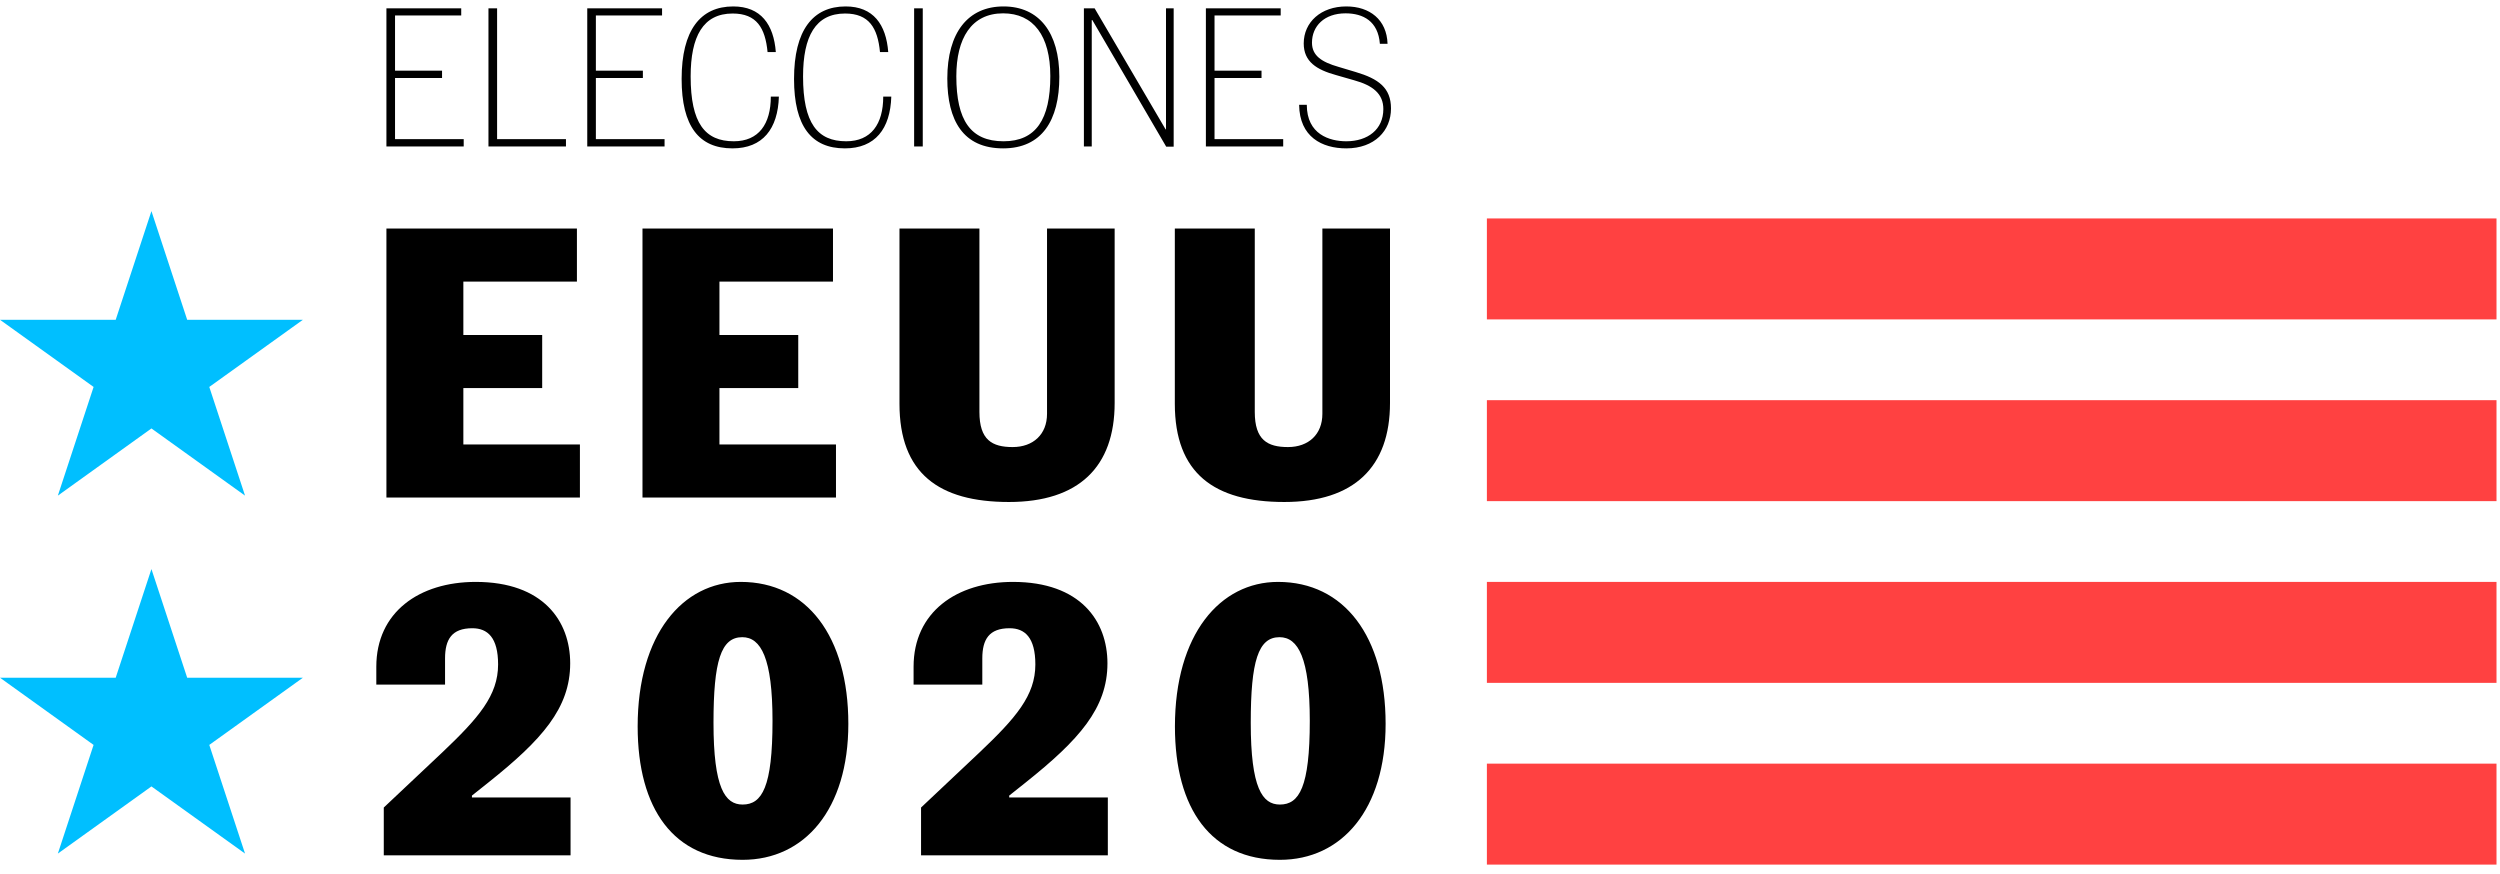 <?xml version="1.0" encoding="UTF-8"?>
<svg width="143px" height="50px" viewBox="0 0 143 50" version="1.1" xmlns="http://www.w3.org/2000/svg" xmlns:xlink="http://www.w3.org/1999/xlink">
    <!-- Generator: Sketch 63.1 (92452) - https://sketch.com -->
    <title>Group 3</title>
    <desc>Created with Sketch.</desc>
    <g id="Page-1" stroke="none" stroke-width="1" fill="none" fill-rule="evenodd">
        <g id="bloque-tematico-cintillos-copy-2" transform="translate(-269, -300)">
            <g id="Group-3" transform="translate(269, 300)">
                <path d="M33.171,28.457 L33.171,25.423 L26.504,25.423 L26.504,22.196 L31.013,22.196 L31.013,19.162 L26.504,19.162 L26.504,16.107 L33,16.107 L33,13.073 L22.103,13.073 L22.103,28.457 L33.171,28.457 Z M47.818,28.457 L47.818,25.423 L41.152,25.423 L41.152,22.196 L45.66,22.196 L45.66,19.162 L41.152,19.162 L41.152,16.107 L47.647,16.107 L47.647,13.073 L36.75,13.073 L36.75,28.457 L47.818,28.457 Z M57.711,28.714 C61.706,28.714 63.758,26.705 63.758,23.051 L63.758,13.073 L59.89,13.073 L59.89,23.671 C59.89,24.846 59.1,25.572 57.924,25.572 C56.749,25.572 56.023,25.167 56.023,23.564 L56.023,13.073 L51.45,13.073 L51.45,23.094 C51.45,27.068 53.694,28.714 57.711,28.714 Z M73.461,28.714 C77.456,28.714 79.508,26.705 79.508,23.051 L79.508,13.073 L75.64,13.073 L75.64,23.671 C75.64,24.846 74.85,25.572 73.674,25.572 C72.499,25.572 71.773,25.167 71.773,23.564 L71.773,13.073 L67.2,13.073 L67.2,23.094 C67.2,27.068 69.444,28.714 73.461,28.714 Z" id="EEUU" fill="#000000" fill-rule="nonzero"></path>
                <path d="M32.636,48.926 L32.636,45.614 L26.995,45.614 L26.995,45.507 L27.935,44.759 C30.991,42.323 32.615,40.507 32.615,37.943 C32.615,35.529 31.076,33.285 27.209,33.285 C23.982,33.285 21.525,35.016 21.525,38.135 L21.525,39.161 L25.457,39.161 L25.457,37.665 C25.457,36.576 25.841,35.935 27.016,35.935 C27.893,35.935 28.491,36.469 28.491,38.007 C28.491,39.781 27.38,41.063 25.286,43.05 L21.952,46.191 L21.952,48.926 L32.636,48.926 Z M42.478,49.182 C46.025,49.182 48.525,46.298 48.525,41.405 C48.525,36.405 46.154,33.285 42.372,33.285 C39.06,33.285 36.474,36.276 36.474,41.554 C36.474,46.276 38.547,49.182 42.478,49.182 Z M42.478,46.02 C41.474,46.02 40.812,45.08 40.812,41.341 C40.812,37.815 41.239,36.447 42.457,36.447 C43.525,36.447 44.188,37.644 44.188,41.234 C44.188,45.016 43.59,46.02 42.478,46.02 Z M63.368,48.926 L63.368,45.614 L57.727,45.614 L57.727,45.507 L58.667,44.759 C61.722,42.323 63.346,40.507 63.346,37.943 C63.346,35.529 61.808,33.285 57.94,33.285 C54.714,33.285 52.257,35.016 52.257,38.135 L52.257,39.161 L56.188,39.161 L56.188,37.665 C56.188,36.576 56.573,35.935 57.748,35.935 C58.624,35.935 59.222,36.469 59.222,38.007 C59.222,39.781 58.111,41.063 56.017,43.05 L52.684,46.191 L52.684,48.926 L63.368,48.926 Z M73.21,49.182 C76.757,49.182 79.257,46.298 79.257,41.405 C79.257,36.405 76.885,33.285 73.103,33.285 C69.791,33.285 67.206,36.276 67.206,41.554 C67.206,46.276 69.278,49.182 73.21,49.182 Z M73.21,46.02 C72.206,46.02 71.543,45.08 71.543,41.341 C71.543,37.815 71.971,36.447 73.189,36.447 C74.257,36.447 74.92,37.644 74.92,41.234 C74.92,45.016 74.321,46.02 73.21,46.02 Z" id="2020" fill="#000000" fill-rule="nonzero"></path>
                <path d="M26.524,8.377 L26.524,7.96 L22.596,7.96 L22.596,4.46 L25.285,4.46 L25.285,4.043 L22.596,4.043 L22.596,0.883 L26.382,0.883 L26.382,0.477 L22.103,0.477 L22.103,8.377 L26.524,8.377 Z M32.373,8.377 L32.373,7.96 L28.434,7.96 L28.434,0.477 L27.94,0.477 L27.94,8.377 L32.373,8.377 Z M38.013,8.377 L38.013,7.96 L34.084,7.96 L34.084,4.46 L36.773,4.46 L36.773,4.043 L34.084,4.043 L34.084,0.883 L37.87,0.883 L37.87,0.477 L33.591,0.477 L33.591,8.377 L38.013,8.377 Z M41.897,8.487 C43.631,8.487 44.497,7.368 44.552,5.525 L44.091,5.525 C44.091,7.094 43.4,8.081 41.974,8.081 C40.328,8.081 39.505,7.05 39.505,4.372 C39.505,2.079 40.218,0.773 41.908,0.773 C43.279,0.773 43.773,1.596 43.905,2.979 L44.377,2.979 C44.256,1.399 43.521,0.368 41.941,0.368 C40.064,0.368 38.989,1.728 38.989,4.515 C38.989,7.225 39.988,8.487 41.897,8.487 Z M48.327,8.487 C50.06,8.487 50.927,7.368 50.982,5.525 L50.521,5.525 C50.521,7.094 49.83,8.081 48.404,8.081 C46.758,8.081 45.935,7.05 45.935,4.372 C45.935,2.079 46.648,0.773 48.338,0.773 C49.709,0.773 50.203,1.596 50.335,2.979 L50.807,2.979 C50.686,1.399 49.951,0.368 48.371,0.368 C46.494,0.368 45.419,1.728 45.419,4.515 C45.419,7.225 46.418,8.487 48.327,8.487 Z M52.782,8.377 L52.782,0.477 L52.288,0.477 L52.288,8.377 L52.782,8.377 Z M57.379,8.487 C59.596,8.487 60.594,6.885 60.594,4.394 C60.594,1.871 59.442,0.368 57.401,0.368 C55.371,0.368 54.186,1.86 54.186,4.493 C54.186,6.885 55.086,8.487 57.379,8.487 Z M57.401,8.081 C55.514,8.081 54.702,6.874 54.702,4.361 C54.702,2.2 55.558,0.763 57.379,0.763 C59.113,0.763 60.078,2.046 60.078,4.351 C60.078,6.83 59.255,8.081 57.401,8.081 Z M67.134,8.388 L67.134,0.477 L66.695,0.477 L66.695,7.401 L66.673,7.401 L62.613,0.477 L61.999,0.477 L61.999,8.377 L62.448,8.377 L62.448,1.147 L62.481,1.147 L66.706,8.388 L67.134,8.388 Z M73.399,8.377 L73.399,7.96 L69.471,7.96 L69.471,4.46 L72.159,4.46 L72.159,4.043 L69.471,4.043 L69.471,0.883 L73.256,0.883 L73.256,0.477 L68.977,0.477 L68.977,8.377 L73.399,8.377 Z M77.009,8.487 C78.622,8.487 79.565,7.478 79.565,6.205 C79.565,5.02 78.841,4.504 77.547,4.12 L76.559,3.824 C75.604,3.55 75.045,3.187 75.045,2.441 C75.045,1.498 75.747,0.763 76.965,0.763 C77.974,0.763 78.83,1.212 78.929,2.507 L79.368,2.507 C79.324,1.125 78.348,0.368 77.009,0.368 C75.561,0.368 74.573,1.267 74.573,2.485 C74.573,3.528 75.308,3.988 76.427,4.296 L77.459,4.592 C78.534,4.888 79.127,5.371 79.127,6.238 C79.127,7.412 78.227,8.081 77.009,8.081 C76.054,8.081 74.749,7.686 74.749,5.996 L74.31,5.996 C74.332,7.829 75.615,8.487 77.009,8.487 Z" id="ELECCIONES" fill="#000000" fill-rule="nonzero"></path>
                <g id="Group-6-Copy" transform="translate(85.05, 12.495)" fill="#FF4141">
                    <polygon id="Fill-1" points="0 5.775 57.75 5.775 57.75 0 0 0"></polygon>
                    <polygon id="Fill-2" points="0 16.17 57.75 16.17 57.75 10.395 0 10.395"></polygon>
                    <polygon id="Fill-3" points="0 26.565 57.75 26.565 57.75 20.79 0 20.79"></polygon>
                    <polygon id="Fill-4" points="0 36.96 57.75 36.96 57.75 31.185 0 31.185"></polygon>
                </g>
                <g id="Group" transform="translate(0, 12.075)" fill="#00BFFF">
                    <polygon id="Fill-5-Copy" points="6.618 26.691 0 26.691 5.353 30.534 3.309 36.75 8.662 32.908 14.016 36.75 11.971 30.534 17.325 26.691 10.707 26.691 8.662 20.475"></polygon>
                    <polygon id="Fill-6-Copy" points="8.662 0 10.707 6.217 17.325 6.217 11.971 10.058 14.016 16.275 8.662 12.432 3.309 16.275 5.354 10.058 0 6.217 6.618 6.217"></polygon>
                </g>
            </g>
        </g>
    </g>
</svg>